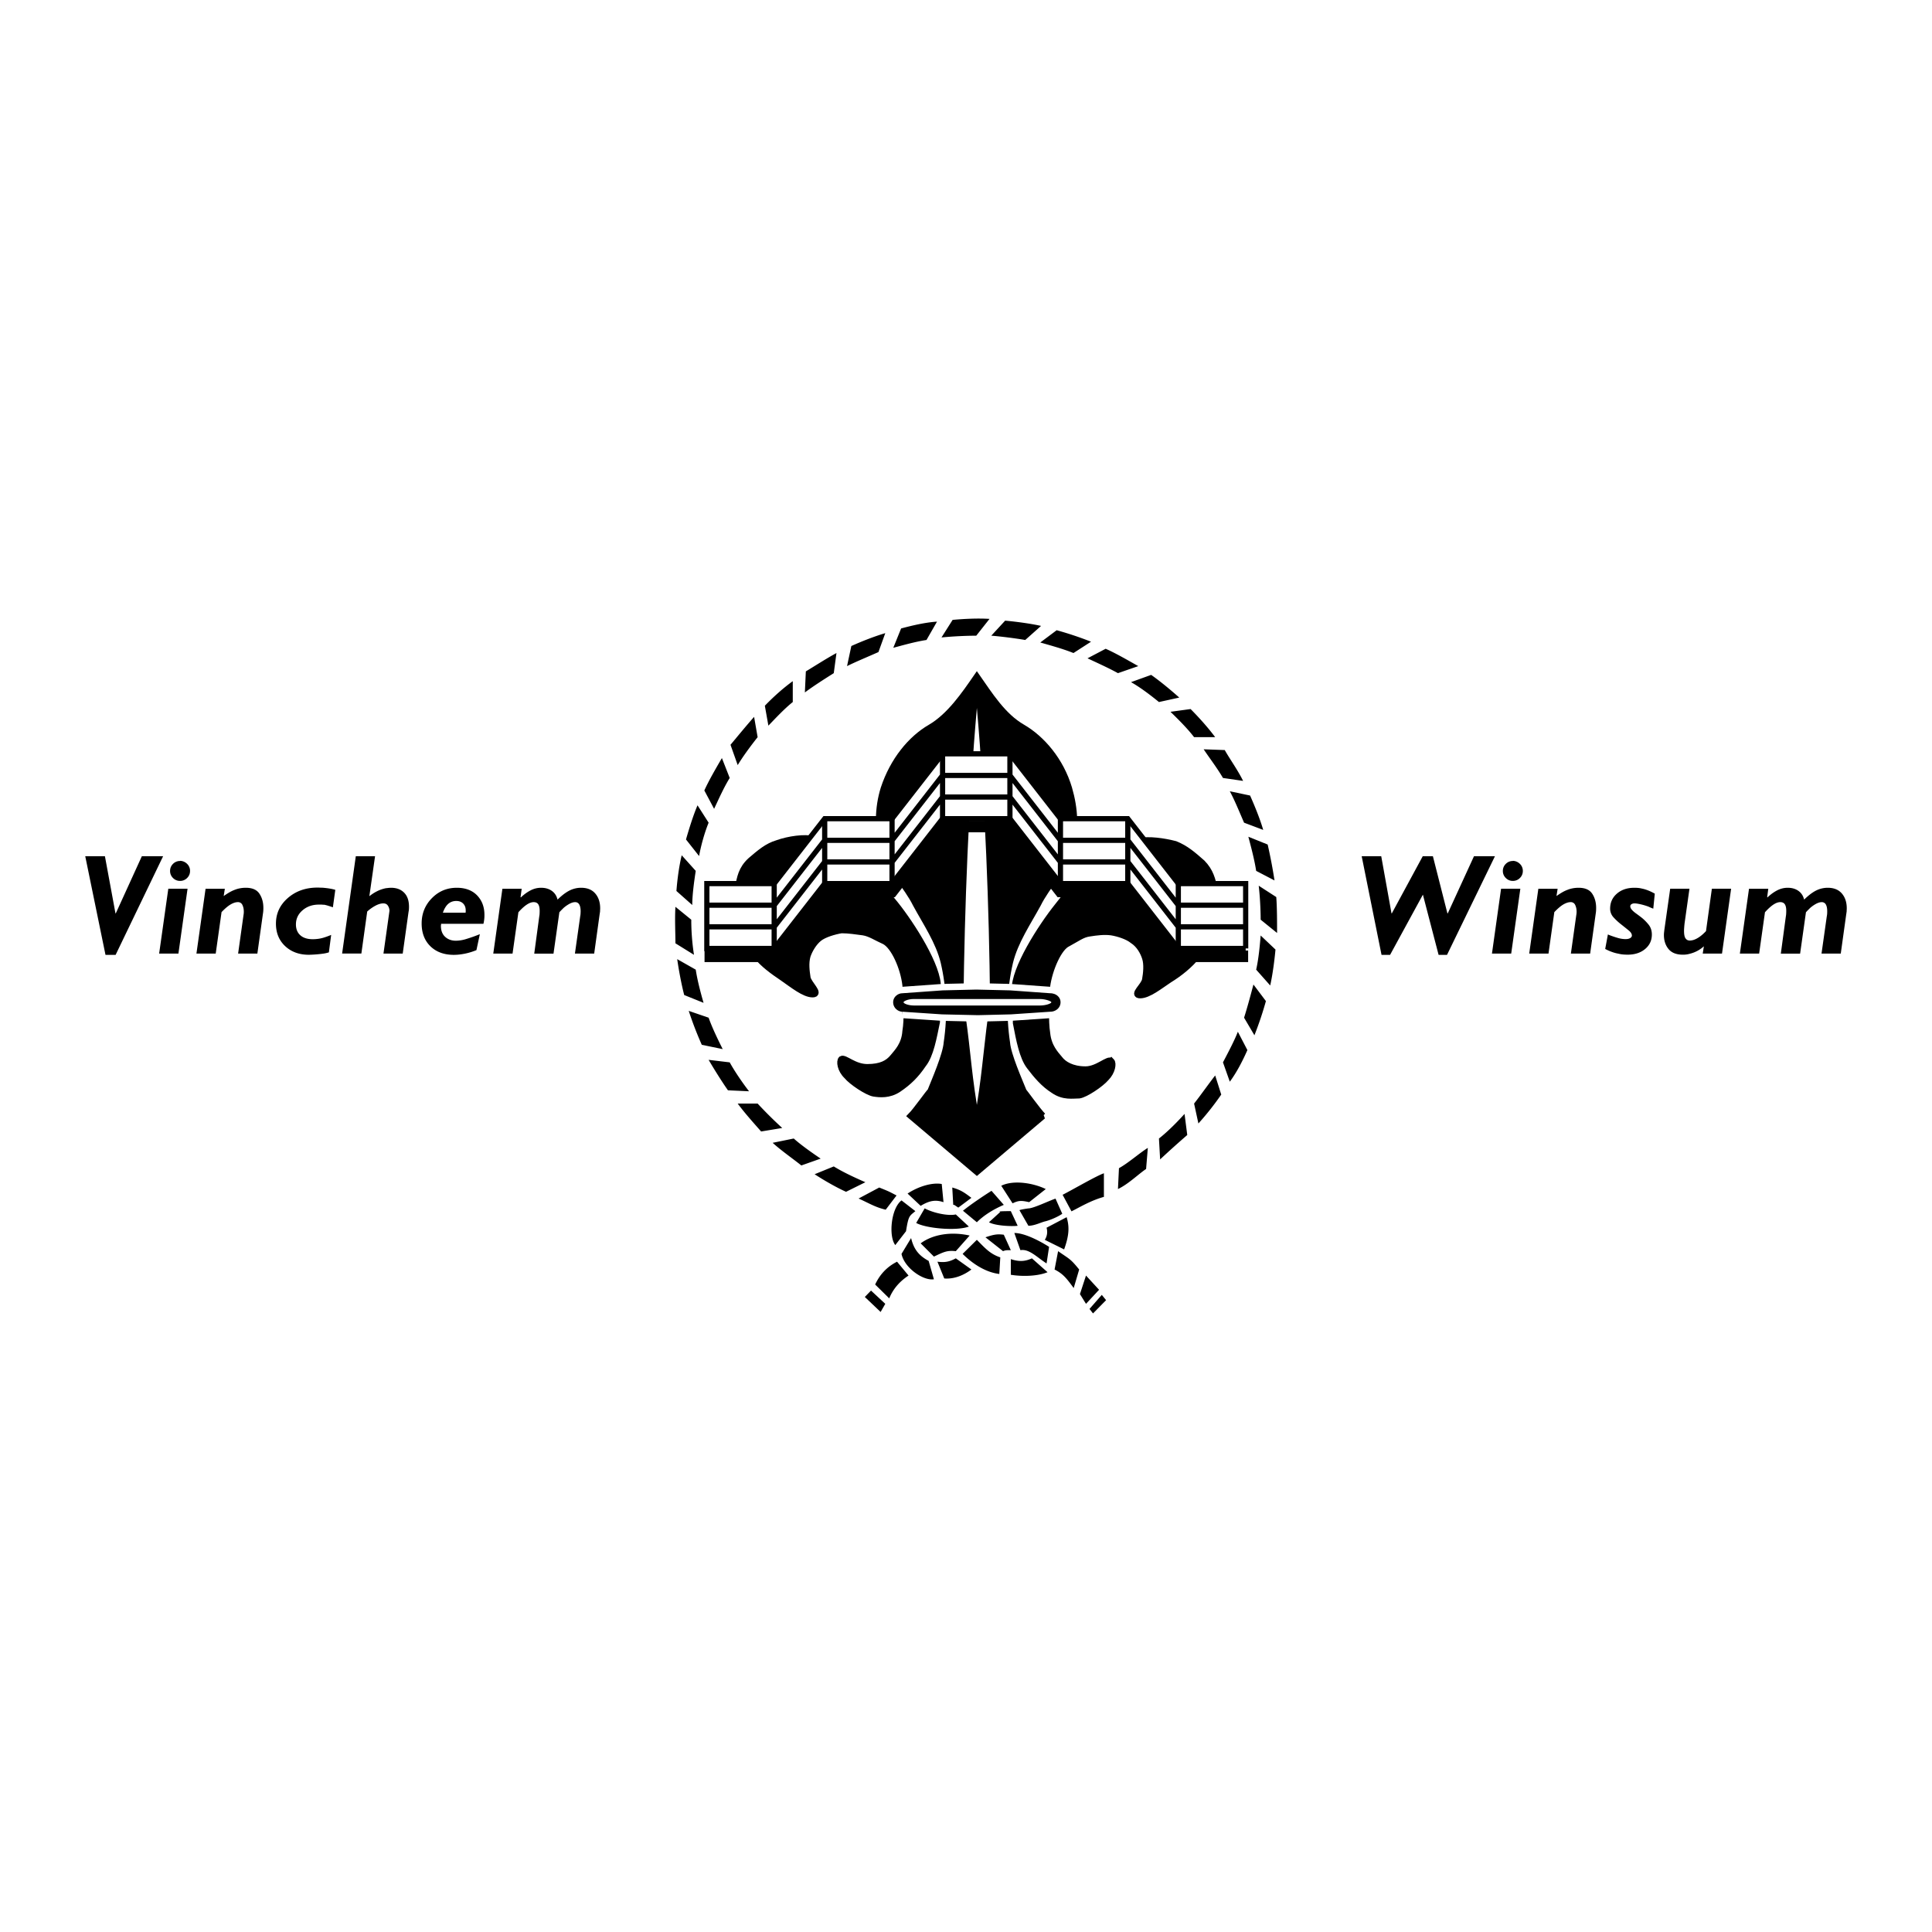 <svg xmlns="http://www.w3.org/2000/svg" width="2500" height="2500" viewBox="0 0 192.756 192.756"><path fill-rule="evenodd" clip-rule="evenodd" fill="#fff" d="M0 0h192.756v192.756H0V0z"/><path fill-rule="evenodd" clip-rule="evenodd" d="M11.535 95.267h-1.01l-2.021-9.845h1.963l1.055 5.71h.027l2.605-5.71h2.121l-4.74 9.845zM17.801 95.137h-1.923l.914-6.47h1.92l-.911 6.47zm.165-9.251c.275.011.508.111.705.305a.96.96 0 0 1 .29.703c0 .275-.096.51-.29.702a.96.96 0 0 1-.705.292.96.96 0 0 1-.707-.292.951.951 0 0 1-.29-.702c0-.273.096-.508.29-.703a.964.964 0 0 1 .707-.29v-.015zM22.318 89.399c.201-.143.391-.264.569-.369.182-.104.361-.19.542-.256.168-.068.346-.118.525-.15a3.1 3.1 0 0 1 .57-.051c.645 0 1.099.198 1.359.593.263.393.393.865.393 1.417 0 .094-.002.188-.008.277a2.575 2.575 0 0 1-.034.292l-.557 3.989h-1.921l.54-3.854a.982.982 0 0 0 .021-.156c.006-.058.008-.115.008-.171 0-.248-.044-.467-.136-.662a.472.472 0 0 0-.463-.292c-.218 0-.459.08-.723.235-.268.158-.566.412-.899.762l-.582 4.138h-1.923l.911-6.469h1.923l-.115.727zM33.455 88.77l-.243 1.752a13.97 13.97 0 0 0-.47-.156 3.448 3.448 0 0 0-.327-.086.265.265 0 0 0-.094-.015h-.092c-.066-.008-.13-.013-.192-.013h-.222c-.645 0-1.187.188-1.628.567-.442.378-.662.848-.662 1.407 0 .465.147.826.439 1.086.295.263.708.393 1.24.393.085 0 .166-.004.241-.008.077-.004.151-.013.229-.021.189-.02.388-.06.598-.122.209-.062.465-.153.768-.277l-.228 1.74a3.47 3.47 0 0 1-.562.128 12.803 12.803 0 0 1-1.43.113c-.969 0-1.758-.289-2.371-.863-.613-.576-.918-1.323-.918-2.245 0-1.018.399-1.872 1.195-2.562.798-.689 1.78-1.033 2.948-1.033.085 0 .17.002.256.006.085.004.171.007.256.007.246.019.484.049.71.085.229.038.414.081.557.128v-.011h.002zM36.851 89.414c.248-.2.51-.367.79-.506a3.51 3.51 0 0 1 .86-.292 6.91 6.91 0 0 0 .256-.028 2.79 2.79 0 0 1 .258-.015c.549 0 .986.164 1.309.493.322.326.482.794.482 1.4 0 .077-.002.158-.007.244-.004.085-.017.17-.036.256l-.583 4.171h-1.921l.583-4.15v-.029c0-.008.004-.021.015-.043v-.034-.037a.94.94 0 0 0-.165-.499c-.098-.143-.248-.214-.448-.214-.218 0-.461.066-.732.201a4.05 4.05 0 0 0-.875.612l-.583 4.192h-1.921l1.366-9.714h1.921l-.569 3.992zM44.185 91.06c.143-.403.322-.7.542-.888.218-.188.484-.282.796-.282.286 0 .515.085.685.256.171.173.256.399.256.685v.115a.395.395 0 0 1-.015.113h-2.264v.001zm4.047 1.109a3.535 3.535 0 0 0 .1-.892c0-.792-.246-1.44-.734-1.946-.489-.504-1.166-.758-2.027-.758-.98 0-1.806.348-2.485 1.041-.679.692-1.018 1.533-1.018 2.519 0 .95.292 1.71.875 2.278.584.569 1.364.855 2.341.855.333 0 .691-.039 1.076-.115a6.392 6.392 0 0 0 1.174-.356l.341-1.592a16.09 16.09 0 0 1-1.359.482 3.6 3.6 0 0 1-1.031.171c-.427 0-.781-.126-1.061-.378-.282-.251-.427-.612-.435-1.078v-.058a.11.11 0 0 1 .015-.057v-.043-.073h4.228zM51.935 89.508l.03.028c.312-.297.636-.53.969-.703.331-.173.681-.26 1.052-.26.427 0 .786.106 1.076.313.289.209.476.5.562.869.303-.294.583-.527.841-.698.256-.171.505-.294.753-.369a2.484 2.484 0 0 1 .755-.115c.617 0 1.088.19 1.415.57s.491.875.491 1.483c0 .047-.002.102-.006.164s-.006.122-.006.177a.258.258 0 0 0-.015.085.228.228 0 0 1-.015.085l-.555 4.004H57.36l.525-3.711c.019-.096.032-.186.036-.271.004-.086.009-.167.009-.241 0-.295-.047-.519-.137-.676a.451.451 0 0 0-.42-.235c-.16 0-.342.054-.54.158a3.208 3.208 0 0 0-.613.427c-.066.066-.134.135-.207.205a6.946 6.946 0 0 0-.205.22l-.585 4.125h-1.921l.497-3.697c.02-.106.032-.205.036-.299a6.59 6.59 0 0 0 .007-.271c0-.295-.047-.513-.141-.656-.096-.141-.248-.213-.457-.213-.209 0-.44.083-.689.25-.252.167-.53.42-.835.76l-.583 4.125h-1.923l.911-6.469h1.923l-.113.836zM144.369 95.267h-.84l-1.566-6.007-3.274 6.007h-.853l-1.981-9.845h1.95l1.027 5.71h.027l3.09-5.71h1.01l1.451 5.71h.031l2.62-5.71h2.091l-4.783 9.845zM150.773 95.137h-1.92l.91-6.47h1.922l-.912 6.47zm.165-9.251c.273.011.508.111.705.305a.964.964 0 0 1 .291.703c0 .275-.098.51-.291.702a.963.963 0 0 1-.705.292.953.953 0 0 1-.705-.292.95.95 0 0 1-.293-.702.96.96 0 0 1 .293-.703.96.96 0 0 1 .705-.29v-.015zM155.291 89.399c.199-.143.391-.264.568-.369.18-.104.361-.19.543-.256.168-.068.346-.118.525-.15.182-.034.371-.051.57-.051.645 0 1.098.198 1.359.593.26.393.391.865.391 1.417 0 .094-.002.188-.008.277a2.56 2.56 0 0 1-.033.292l-.557 3.989h-1.922l.541-3.854a1.12 1.12 0 0 0 .02-.156c.008-.058.01-.115.01-.171 0-.248-.045-.467-.137-.662a.472.472 0 0 0-.461-.292c-.221 0-.461.08-.729.235-.264.158-.562.412-.896.762l-.582 4.138h-1.924l.912-6.469h1.924l-.114.727zM165.1 89.143l-.152 1.515a6.86 6.86 0 0 1-.238-.094 3.498 3.498 0 0 1-.234-.106c-.283-.105-.555-.184-.811-.241s-.451-.086-.584-.086a.55.55 0 0 0-.307.079c-.082.052-.121.122-.121.205 0 .049.01.098.029.152.02.051.047.1.086.149.094.121.23.248.404.377.178.128.365.267.564.42.268.207.512.451.736.726.223.276.334.609.334.997 0 .591-.225 1.074-.676 1.449-.449.374-1.033.562-1.744.562-.162 0-.318-.009-.469-.021a3.168 3.168 0 0 1-.457-.079 3.775 3.775 0 0 1-.633-.171 5.07 5.07 0 0 1-.676-.299l.27-1.452c.049.028.098.051.15.071a11.513 11.513 0 0 0 .873.292c.248.07.496.107.744.107.189 0 .338-.032.453-.101.113-.066.172-.151.172-.256 0-.17-.111-.346-.336-.524-.223-.182-.473-.38-.748-.598a6.074 6.074 0 0 1-.744-.689 1.266 1.266 0 0 1-.342-.862c0-.615.225-1.119.678-1.507.449-.391 1.031-.585 1.744-.585.123 0 .242.006.363.015.119.011.234.03.348.058.209.039.422.101.639.186.221.086.447.194.684.327v-.016h.001zM171.805 95.137h-1.922l.113-.726a3.203 3.203 0 0 1-1.381.74 2.381 2.381 0 0 1-.711.098c-.646 0-1.125-.188-1.432-.561-.311-.376-.463-.845-.463-1.405 0-.077.004-.158.014-.244l.029-.256.584-4.117h1.922l-.484 3.433c-.02.162-.033.307-.041.435a3.738 3.738 0 0 0-.016.348c0 .352.049.6.15.74.1.143.238.216.42.216.244 0 .506-.082.781-.244.275-.16.555-.393.84-.698l.586-4.23h1.92l-.909 6.471zM176.311 89.508l.027.028c.314-.297.635-.53.969-.703.33-.173.684-.26 1.053-.26.426 0 .785.106 1.074.313.291.209.477.5.562.869.305-.294.584-.527.84-.698.258-.171.51-.294.754-.369.125-.039.248-.066.373-.085.123-.019.25-.03.383-.03.617 0 1.088.19 1.416.57s.49.875.49 1.483c0 .047-.002.102-.006.164s-.006.122-.006.177a.217.217 0 0 0-.016.085.249.249 0 0 1-.014.085l-.557 4.004h-1.92l.525-3.711c.02-.096.031-.186.037-.271.004-.086.006-.167.006-.241 0-.295-.047-.519-.135-.676a.456.456 0 0 0-.42-.235c-.162 0-.342.054-.541.158a3.24 3.24 0 0 0-.613.427l-.205.205a6.018 6.018 0 0 0-.207.22l-.582 4.125h-1.924l.498-3.697c.02-.106.031-.205.035-.299.004-.096.008-.186.008-.271 0-.295-.049-.513-.143-.656-.096-.141-.246-.213-.457-.213-.209 0-.436.083-.688.25s-.529.42-.836.76l-.582 4.125h-1.922l.912-6.469h1.922l-.11.836zM97.402 63.422l1.322-1.675c-1.227-.078-2.609 0-3.681.098l-1.11 1.753a39.504 39.504 0 0 1 3.469-.176zM92.436 63.851l1.049-1.831c-1.225.078-2.629.427-3.581.681l-.78 1.929c.954-.254 2.182-.606 3.312-.779zM87.643 65.057l.682-1.888c-1.128.331-2.435.855-3.387 1.285l-.429 2.004c.856-.427 2.084-.933 3.134-1.401zM83.185 67.161l.27-2.007c-.973.525-2.18 1.304-3.056 1.831l-.097 2.102c.798-.603 1.929-1.322 2.883-1.926zM79.095 70.042V67.96c-.973.7-2.007 1.637-2.786 2.453l.353 1.985c.68-.7 1.557-1.656 2.433-2.356zM75.589 73.548l-.352-2.025c-.778.876-1.636 1.927-2.355 2.786l.719 2.025c.528-.875 1.308-1.928 1.988-2.786zM72.803 77.618l-.779-1.985c-.603 1.031-1.325 2.277-1.753 3.233l.975 1.831c.427-.899.955-2.104 1.557-3.079zM70.7 82.079l-1.108-1.733c-.45 1.053-.877 2.454-1.15 3.408l1.307 1.655c.172-.974.522-2.278.951-3.33zM69.414 86.888l-1.4-1.557c-.273 1.112-.449 2.511-.527 3.563l1.58 1.401c-.001-.972.172-2.275.347-3.407zM68.968 91.758l-1.58-1.286c-.076 1.207 0 2.611 0 3.642l1.851 1.149a22.907 22.907 0 0 1-.271-3.505zM69.414 96.743l-1.85-1.05c.176 1.226.449 2.63.7 3.582l1.929.778c-.272-.952-.602-2.161-.779-3.31zM70.7 101.536l-1.985-.682a34.877 34.877 0 0 0 1.303 3.386l2.086.43c-.431-.858-1.034-2.085-1.404-3.134zM72.803 105.992l-2.104-.251c.546.933 1.325 2.18 1.929 3.039l2.104.097c-.603-.779-1.403-1.929-1.929-2.885zM75.589 110.104h-1.988c.701.952 1.636 1.985 2.337 2.784l2.105-.349a42.133 42.133 0 0 1-2.454-2.435zM79.193 113.59l-2.105.429c.858.779 2.007 1.577 2.862 2.259l1.928-.682c-.778-.525-1.928-1.325-2.685-2.006zM83.185 116.375l-1.91.778c.956.623 2.18 1.326 3.135 1.753l1.928-.955c-.973-.427-2.18-.973-3.153-1.576zM87.721 118.479l-2.06 1.098c1.052.468 1.634.861 2.705 1.115l1.083-1.42c-.845-.439-.675-.366-1.728-.793zM106.016 119.205l.887 1.651c.857-.428 1.949-1.092 3.234-1.443v-2.356c-.78.272-3.088 1.623-4.121 2.148zM111.639 116.55l-.1 2.082c1.053-.504 2.027-1.479 2.807-2.004l.174-2.104c-.877.547-1.928 1.499-2.881 2.026zM115.629 113.59l.117 2.084a94.166 94.166 0 0 1 2.707-2.434l-.271-2.104c-.703.778-1.657 1.753-2.553 2.454zM119.135 110.104l.43 1.985a28.097 28.097 0 0 0 2.279-2.883l-.605-1.907c-.624.799-1.403 1.908-2.104 2.805zM122.016 105.992l.682 1.929c.723-.973 1.326-2.18 1.754-3.154l-.951-1.83c-.335.875-.976 2.083-1.485 3.055zM124.121 101.536l1.033 1.753a34.344 34.344 0 0 0 1.146-3.409l-1.244-1.655c-.253.952-.605 2.278-.935 3.311zM125.328 96.743l1.402 1.58c.252-1.15.428-2.532.525-3.585l-1.479-1.403c-.079.954-.194 2.279-.448 3.408zM125.777 91.758l1.637 1.325c0-1.149 0-2.531-.08-3.583l-1.752-1.132c.115.955.195 2.36.195 3.39zM125.328 86.888l1.83.954a50.708 50.708 0 0 0-.682-3.583l-1.928-.778c.255.954.606 2.279.78 3.407zM124.121 82.079l1.91.721c-.334-1.15-.877-2.454-1.309-3.429l-2.025-.427c.469.854.975 2.103 1.424 3.135zM122.016 77.618l2.008.292c-.523-1.07-1.326-2.181-1.832-3.077l-2.102-.076c.525.799 1.324 1.829 1.926 2.861zM119.135 73.548h2.104c-.721-.974-1.674-2.025-2.453-2.806l-2.006.274c.699.682 1.673 1.637 2.355 2.532zM115.629 70.042l2.027-.445c-.877-.779-1.91-1.637-2.805-2.263l-2.008.724c.897.504 1.93 1.284 2.786 1.984zM111.539 67.161l2.027-.703c-1.07-.603-2.279-1.304-3.254-1.73l-1.811.952c.954.449 2.085.954 3.038 1.481zM107.1 65.154l1.752-1.13a33.538 33.538 0 0 0-3.428-1.146l-1.635 1.224c.953.274 2.258.626 3.311 1.052zM102.289 63.851l1.578-1.404c-1.131-.25-2.531-.427-3.584-.525l-1.383 1.5c.955.078 2.358.253 3.389.429zM102.604 122.296c.604 0 1.285-.351 1.637-.432.428-.096 1.236-.414 1.742-.766l-.674-1.51c-.604.194-2.199.974-2.705.974 0 0-.719.097-.896.176l.896 1.558zM95.105 120.21c.157 0 .078 0 .506.273l1.306-.975c-.7-.523-1.032-.778-1.909-1.029l.097 1.731zM100.85 120.835c-1.574 0-1.051.078-1.051.078l-1.129 1.032c.605.351 2.26.429 2.863.351l-.683-1.461zM93.957 118.128c-.953-.177-2.357.253-3.408.954l1.306 1.226c.895-.543 1.498-.623 2.278-.368l-.176-1.812zM91.327 120.835c-.603.506-.682.427-.933 2.004l-1.071 1.384c-.682-.874-.431-3.66.622-4.458l1.382 1.07zM90.9 123.522c.272 1.13.778 1.751 1.751 2.278l.525 1.833c-1.071.171-2.958-1.15-3.232-2.533l.956-1.578zM93.528 125.88l.682 1.674c1.052.08 2.008-.37 2.708-.895l-1.557-1.113c-.626.334-1.053.431-1.833.334zM98.318 123.444c.781-.254 1.131-.351 1.832-.254l.699 1.539c-.426 0-.523 0-.777.099l-1.754-1.384zM101.201 123.016c.957 0 2.357.683 3.467 1.382l-.252 1.654c-.955-.604-1.734-1.478-2.609-1.322l-.606-1.714zM105.215 126.659l.352-1.831c1.127.796 1.205.718 2.102 1.831l-.545 1.851c-.704-.956-1.034-1.406-1.909-1.851zM109.654 128.681l-1.304 1.404-.604-.973.604-1.85 1.304 1.419zM110.355 129.716l-1.304 1.325-.35-.449 1.225-1.402.429.526zM92.255 120.558l-.846 1.455c.955.543 4.028.826 5.254.361l-1.303-1.209c-.798.176-2.294-.167-3.105-.607zM96.075 120.795l1.386 1.15c.682-.684 1.639-1.286 2.689-1.735l-1.227-1.402c-.954.605-2.068 1.361-2.848 1.987zM101.025 120.056l-1.129-1.752c1.209-.604 3.213-.273 4.441.328l-1.656 1.308c-.796-.175-1.05-.175-1.656.116zM106.42 121.438l-2.004 1.052c.098.35.098.78-.176 1.209l1.928.954c.525-1.463.525-2.279.252-3.215zM104.514 126.929l-1.559-1.383c-.723.334-1.324.334-2.105.078v1.56c1.035.175 2.611.175 3.664-.255zM99.799 125.448l-.098 1.656c-1.461-.176-2.784-1.128-3.661-2.004l1.42-1.402c.78.779 1.29 1.403 2.339 1.75zM96.742 123.27l-1.381 1.559c-.896-.099-1.228.097-2.184.542l-1.322-1.322c1.148-.859 2.959-1.21 4.887-.779zM89.499 125.88l1.146 1.382c-.973.641-1.577 1.419-1.926 2.277l-1.404-1.382c.45-.973 1.15-1.754 2.184-2.277zM88.325 130.084l-1.423-1.323-.619.637 1.576 1.498.466-.812z"/><path d="M104.043 111.34l-6.58 5.568-6.582-5.568c.506-.508 1.815-2.371 1.956-2.464.412-1.035 1.541-3.61 1.634-4.832.412-2.783.296-5.476-.301-8.055-.505-2.07-1.771-3.911-2.782-5.775-.922-1.863-2.692-3.59-3.293-5.453-.527-1.981-.527-4.12.093-6.099.92-2.786 2.693-4.947 4.649-6.075 1.93-1.128 3.404-3.292 4.625-5.062 1.242 1.771 2.576 3.934 4.555 5.062 1.934 1.128 3.797 3.289 4.627 6.075.6 2.072.713 4.118.09 6.099-.504 1.863-2.277 3.59-3.197 5.453-1.014 1.864-2.277 3.705-2.785 5.775-.598 2.579-.713 5.271-.299 8.055.094 1.222 1.244 3.797 1.656 4.832.094.093 1.428 1.956 1.934 2.464z" fill-rule="evenodd" clip-rule="evenodd" stroke="#000" stroke-width=".643" stroke-miterlimit="2.613"/><path d="M83.952 105.677c-.205.208-.114 1.036.531 1.659.505.62 2.048 1.633 2.691 1.748.6.093 1.521.186 2.441-.414 1.059-.714 1.772-1.427 2.484-2.484.738-.92 1.036-2.669 1.358-4.213 0-1.243 0-2.163.093-3.404.114-2.07-2.579-6.283-4.235-8.354-1.632-2.071-3.291-3.497-4.74-4.647-1.242-1.012-2.464-1.637-3.384-1.841-.943-.208-2.482 0-3.634.412-1.012.301-1.725.921-2.669 1.727-.92.853-1.036 1.682-1.243 2.693-.208 1.059-.301 2.484-.093 3.634.3 1.129 1.127 2.142 1.863 3.085.712.921 1.726 1.634 2.646 2.257 1.059.734 2.186 1.654 3.014 1.654.832 0-.433-1.034-.527-1.654-.092-.623-.208-1.429 0-2.165.208-.623.643-1.336 1.151-1.748.505-.414 1.539-.715 2.252-.831.739 0 1.452.116 2.164.208.714.115 1.244.507 2.165.92.92.508 1.862 2.579 2.071 4.35.114 1.634.207 3.406 0 4.625-.093 1.358-.829 2.071-1.244 2.579-.504.62-1.218 1.009-2.576 1.009-1.334-.001-2.255-1.009-2.579-.805z" fill-rule="evenodd" clip-rule="evenodd" stroke="#000" stroke-width=".643" stroke-miterlimit="2.613"/><path d="M97.463 70.632c-.829 9.365-1.225 19.905-1.339 29.363.641 3.84.715 6.399 1.339 10.239.619-3.84.719-6.399 1.316-10.239-.091-9.458-.49-19.998-1.316-29.363z" fill-rule="evenodd" clip-rule="evenodd" fill="#fff"/><path d="M110.877 105.885c.207.208.092 1.036-.529 1.658-.529.62-2.047 1.634-2.668 1.727-.645 0-1.566.203-2.578-.507-.943-.6-1.656-1.427-2.369-2.368-.715-.922-1.035-2.647-1.357-4.329 0-1.222 0-2.163-.115-3.291-.094-2.072 2.598-6.281 4.256-8.352 1.635-2.164 3.289-3.59 4.719-4.651 1.242-1.01 2.482-1.633 3.43-1.841.92-.205 2.438 0 3.588.3 1.037.416 1.75 1.035 2.691 1.864.807.829 1.014 1.658 1.221 2.669.209 1.035.322 2.371 0 3.521-.207 1.129-1.012 2.258-1.727 3.084-.738.922-1.771 1.748-2.783 2.368-.945.624-2.07 1.545-2.902 1.545-.826 0 .416-.921.51-1.545.113-.62.207-1.539 0-2.16-.186-.6-.598-1.336-1.244-1.75-.506-.413-1.426-.713-2.141-.829-.736-.093-1.449 0-2.186.115-.713.093-1.219.507-2.162 1.012-.92.417-1.84 2.576-2.072 4.235-.09 1.749-.207 3.404 0 4.74.139 1.357.852 2.069 1.268 2.575.389.509 1.217 1.036 2.576 1.036 1.218.002 2.277-1.148 2.574-.826z" fill-rule="evenodd" clip-rule="evenodd" stroke="#000" stroke-width=".643" stroke-miterlimit="2.613"/><path d="M90.031 101.261l3.943.264 3.596.08 3.303-.08 3.904-.264c.734 0 1.355-.531 1.355-1.266 0-.713-.621-1.221-1.355-1.221l-3.984-.286-3.383-.08-3.383.08-3.996.286c-.621 0-1.243.508-1.243 1.221 0 .734.623 1.266 1.243 1.266z" fill-rule="evenodd" clip-rule="evenodd" stroke="#fff" stroke-width=".643" stroke-miterlimit="2.613"/><path fill-rule="evenodd" clip-rule="evenodd" fill="#fff" d="M81.673 90.15l-1.444.253-.301 1.443-.721-1.296-1.429.158 1.042-1.062-.626-1.334 1.341.656 1.067-1-.196 1.452 1.267.73zM113.973 90.032l1.441.253.303 1.443.719-1.296 1.431.158-1.043-1.062.627-1.334-1.34.656-1.068-1 .195 1.452-1.265.73zM91.206 100.32h12.543c.625 0 1.146-.21 1.146-.325 0-.093-.549-.324-1.172-.324H91.178c-.619 0-1.035.231-1.035.324 0 .115.442.325 1.063.325z"/><path fill-rule="evenodd" clip-rule="evenodd" fill="#fff" stroke="#000" stroke-width=".519" stroke-miterlimit="2.613" d="M124.281 94.627h-6.72l-5.04-6.473h-6.72l-5.041-6.474h-6.719L89 88.154h-6.719l-5.041 6.473h-6.719v-6.473h6.719l5.041-6.474H89l5.041-6.473h6.719l5.041 6.473h6.72l5.04 6.474h6.72v6.473z"/><path d="M70.521 92.469h6.719l5.041-6.472H89l5.041-6.474h6.719l5.041 6.474h6.721l5.039 6.472h6.721m-53.761-2.157h6.719l5.041-6.473H89l5.041-6.473h6.719l5.041 6.473h6.721l5.039 6.473h6.721m-6.721-2.158v6.473m-5.04-6.473V81.68m-6.72 0v6.475m-5.041-6.475v-6.473m-6.719 0v6.473M89 88.154V81.68m-6.719 0v6.475m-5.041 6.472v-6.473" fill="none" stroke="#000" stroke-width=".519" stroke-miterlimit="2.613"/><path fill="none" stroke="#000" stroke-width="1.154" stroke-miterlimit="2.613" d="M124.527 95.41h-6.966l-5.04-6.472h-6.72l-5.041-6.475h-6.719L89 88.938h-6.719L77.24 95.41h-6.948"/></svg>
